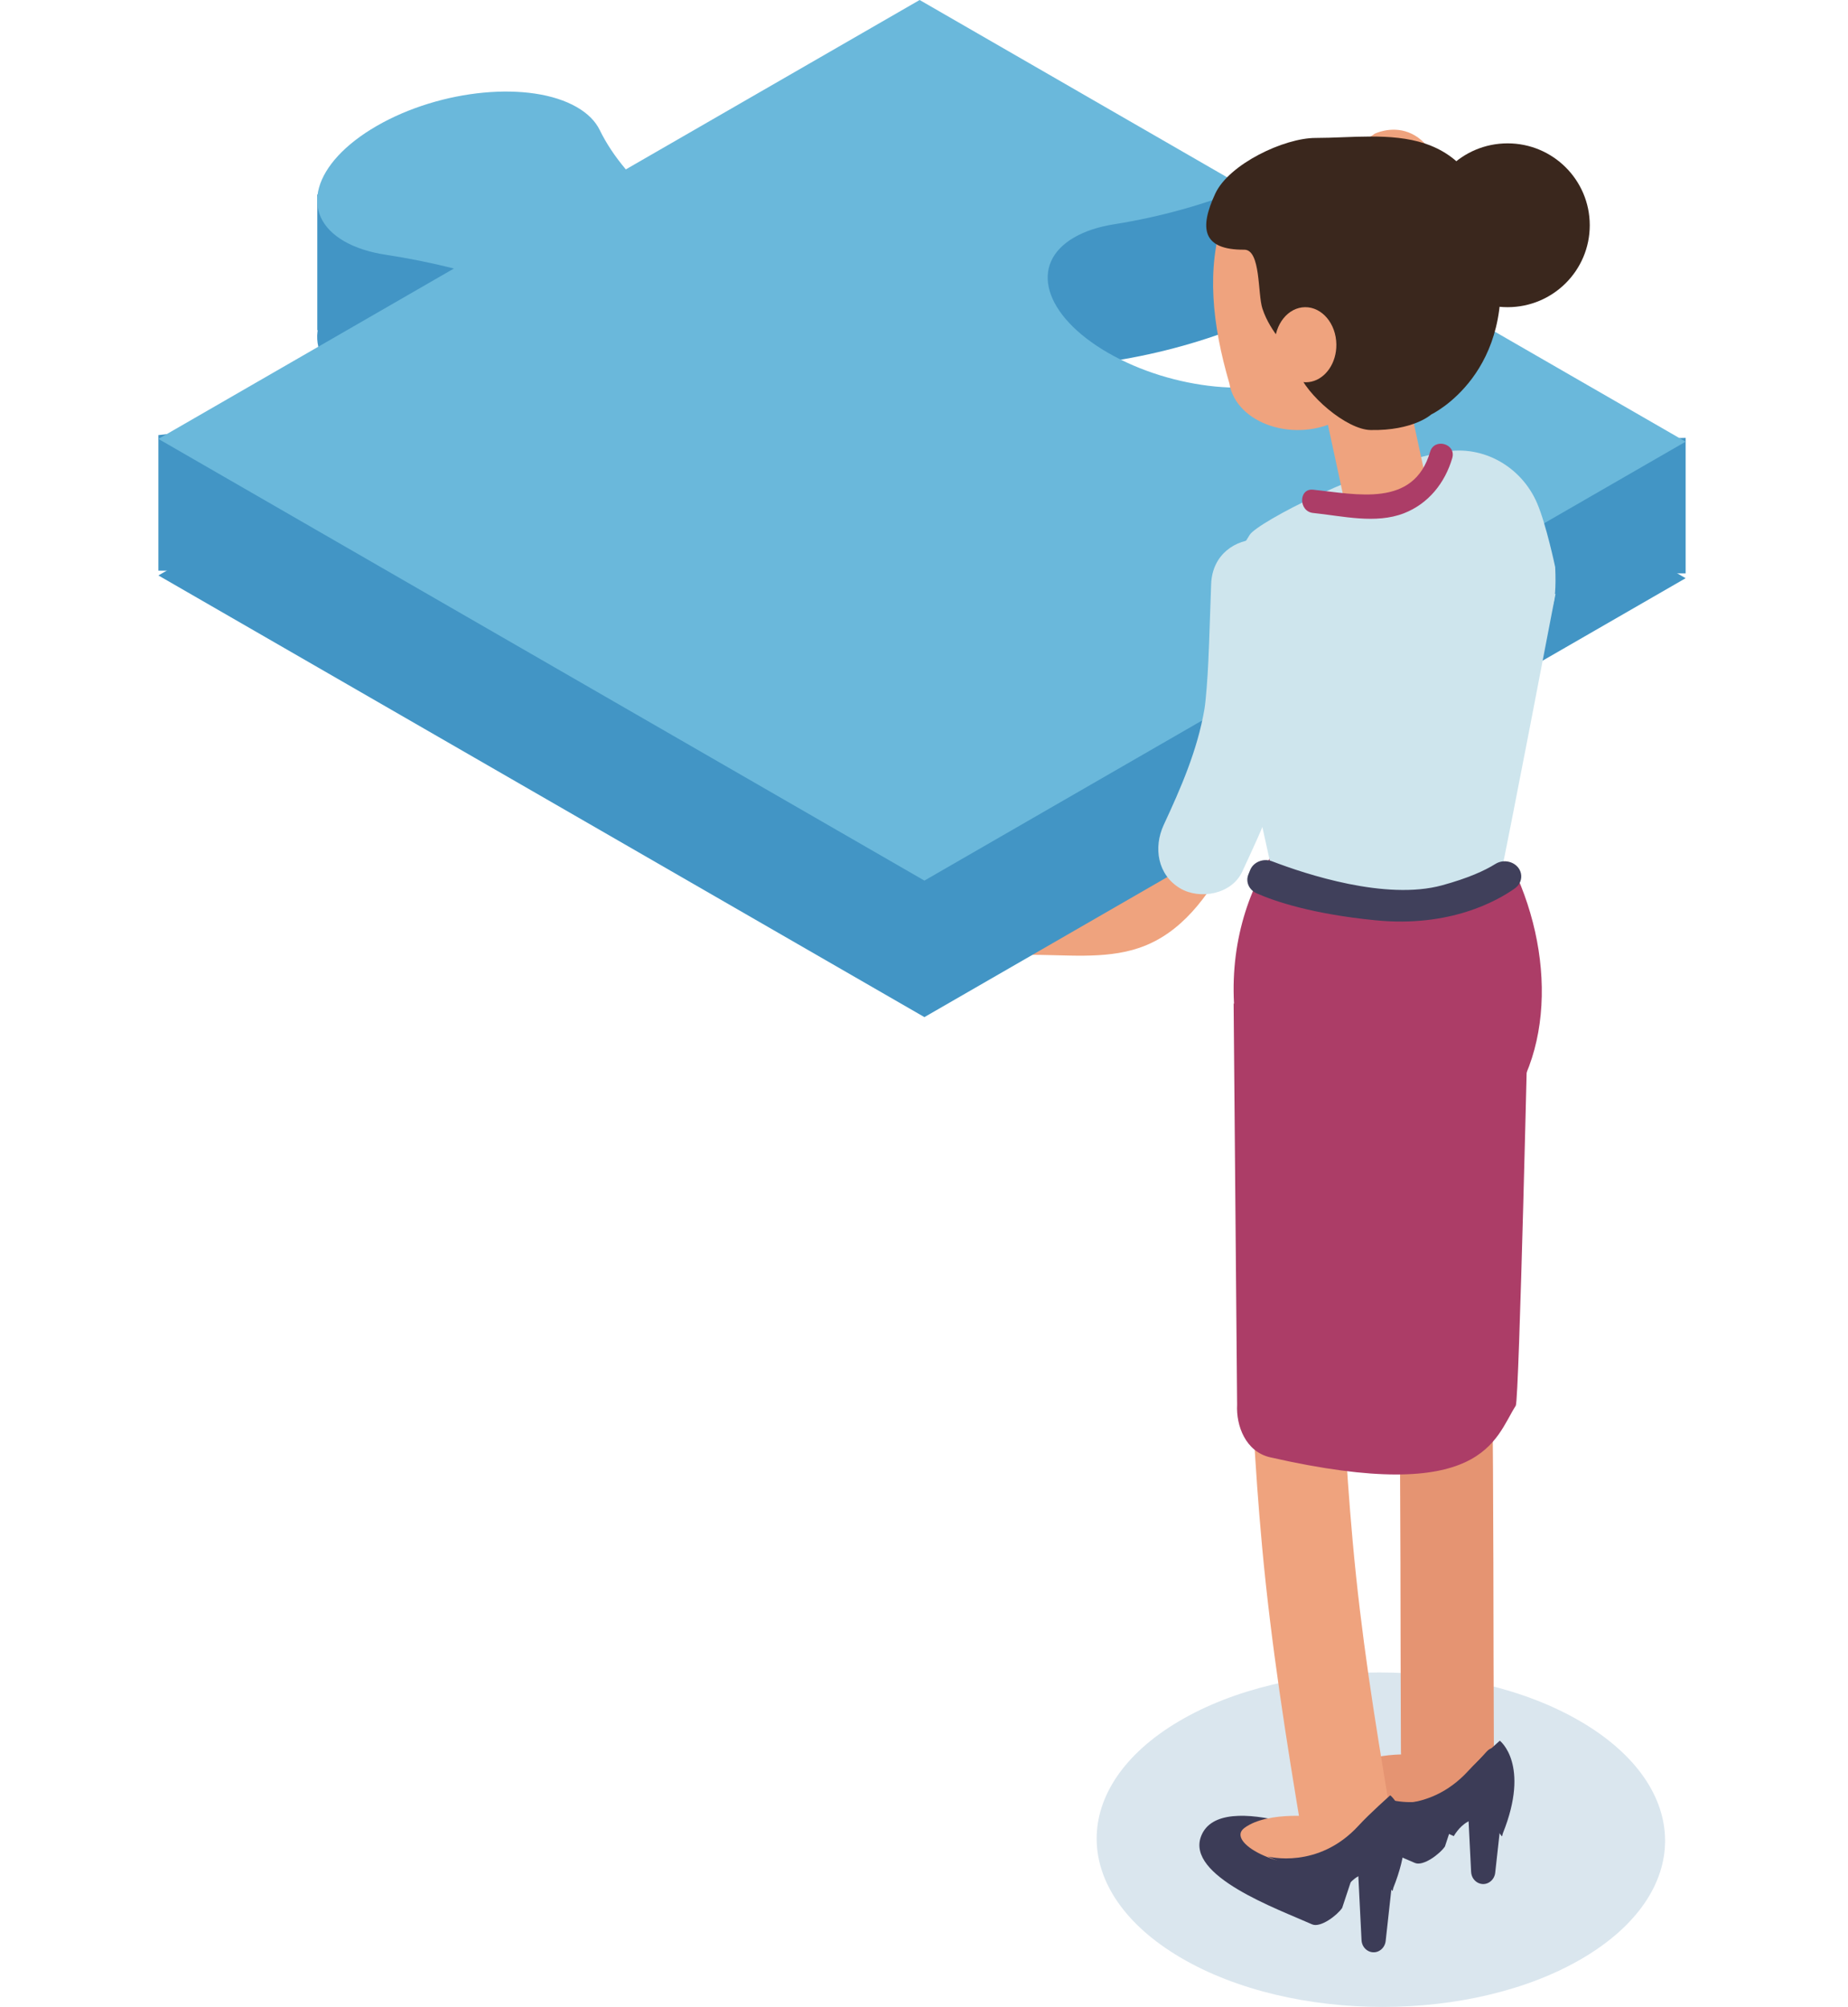 <?xml version="1.0" encoding="UTF-8"?>
<svg width="350px" height="380px" viewBox="0 0 350 380" version="1.1" xmlns="http://www.w3.org/2000/svg" xmlns:xlink="http://www.w3.org/1999/xlink">
    <!-- Generator: sketchtool 54.1 (76490) - https://sketchapp.com -->
    <title>FB3AEEDE-2532-4AD8-8AA4-68D07758EC7C</title>
    <desc>Created with sketchtool.</desc>
    <g id="Desktop" stroke="none" stroke-width="1" fill="none" fill-rule="evenodd">
        <g id="LinksTypes-Slider" transform="translate(-260, -1976)" fill-rule="nonzero">
            <g id="Body-Container-3" transform="translate(30, 1622)">
                <g id="Container-3---Blocks" transform="translate(135, 330)">
                    <g id="Blocks---Item-2">
                        <g id="Visual" transform="translate(95, 24)">
                            <g id="smart-links" transform="translate(30, 0)">
                                <path d="M191.247,155.766 C188.763,160.239 185.799,165.865 180.638,167.122 C175.888,168.28 169.809,167.424 164.677,167.503 C156.112,167.634 156.086,180.91 164.677,180.777 C171.583,180.672 179.08,181.715 185.747,179.453 C193.83,176.712 198.789,169.602 202.752,162.466 C206.905,154.985 195.403,148.281 191.247,155.766" id="Fill-6" fill="#EFA37E"></path>
                                <polyline id="Fill-98" fill="#4295C5" points="30.092 36.822 30.092 62.48 51.008 76.341 -1.13686838e-13 82.377 -1.13686838e-13 108.035 289.249 108.556 289.249 82.898 165.837 86.789 157.257 66.871 205.882 60.551 205.882 34.893 115.681 47.299 30.092 36.822"></polyline>
                                <path d="M233.28,77.206 C228.25,81.686 224.511,86.643 222.153,91.867 C221.383,93.573 219.94,95.101 217.792,96.339 C209.088,101.355 192.107,99.702 179.865,92.646 C167.623,85.59 164.755,75.804 173.459,70.787 C175.543,69.585 178.102,68.767 180.957,68.313 C189.941,66.887 198.308,64.494 205.882,61.412 L144.174,25.847 L88.53,57.916 C86.509,55.527 84.841,53.039 83.586,50.466 C82.781,48.817 81.345,47.337 79.247,46.127 C70.489,41.08 53.526,42.672 41.36,49.684 C29.194,56.696 26.431,66.472 35.19,71.521 C37.352,72.766 40.012,73.607 42.976,74.062 C47.433,74.744 51.778,75.622 55.973,76.681 L-1.13686838e-13,108.942 L145.078,192.558 L289.249,109.463 L233.28,77.206" id="Fill-99" fill="#4295C5"></path>
                                <path d="M233.28,51.36 C228.25,55.841 224.511,60.797 222.153,66.021 C221.383,67.727 219.94,69.255 217.792,70.493 C209.088,75.51 192.107,73.856 179.865,66.8 C167.623,59.744 164.755,49.957 173.459,44.94 C175.543,43.739 178.102,42.92 180.957,42.467 C189.941,41.041 198.308,38.647 205.882,35.566 L144.174,-1.42108547e-14 L88.53,32.07 C86.509,29.68 84.841,27.193 83.586,24.619 C82.781,22.97 81.345,21.49 79.247,20.282 C70.489,15.233 53.526,16.826 41.36,23.837 C29.194,30.849 26.431,40.626 35.19,45.674 C37.352,46.92 40.012,47.76 42.976,48.215 C47.433,48.899 51.778,49.775 55.973,50.834 L-1.13686838e-13,83.095 L145.078,166.712 L289.249,83.617 L233.28,51.36" id="Fill-100" fill="#6AB8DB"></path>
                                <path d="M231.864,379.947 C218.034,379.947 204.172,376.831 193.586,370.604 C172.498,358.199 172.392,338.152 193.347,325.826 C203.781,319.688 217.472,316.623 231.188,316.623 C245.026,316.623 258.884,319.739 269.469,325.967 C290.559,338.37 290.667,358.417 269.714,370.743 C259.276,376.881 245.585,379.947 231.864,379.947" id="Fill-138" fill="#DAE6EE"></path>
                                <path d="M232.206,189.301 C235.733,236.678 235.089,284.013 235.327,331.466 C235.386,342.68 252.99,342.702 252.931,331.466 C252.693,284.013 253.327,236.678 249.81,189.301 C248.978,178.181 231.374,178.091 232.206,189.301" id="Fill-139" fill="#E59472"></path>
                                <path d="M246.445,341.138 L243.663,349.572 C242.7,350.989 239.535,353.386 237.962,352.682 C231.444,349.764 213.99,343.551 216.947,335.968 C220.668,326.431 245.325,337.675 245.325,337.675 L246.445,341.138" id="Fill-140" fill="#3C3C57"></path>
                                <path d="M240.84,332.399 C240.84,332.399 230.984,331.041 226.427,334.437 C224.636,335.771 226.291,337.835 229.528,339.396 C235.902,342.47 243.254,341.587 246.773,336.575 L249.04,335.184 L240.84,332.399" id="Fill-141" fill="#E59472"></path>
                                <path d="M255.509,333.567 L253.184,354.529 C253.117,355.205 252.771,355.817 252.252,356.217 C250.782,357.352 248.717,356.303 248.621,354.375 L247.747,336.918 C247.708,336.242 247.939,335.582 248.381,335.096 L251.58,331.589 C253.097,329.913 255.758,331.251 255.509,333.567" id="Fill-142" fill="#3C3C57"></path>
                                <path d="M254.054,329.546 C254.054,329.546 259.874,333.999 254.635,347.076 C254.558,347.252 254.529,347.767 254.413,347.609 C249.281,340.401 245.34,347.61 245.34,347.61 L230.88,341.127 C230.88,341.127 240.382,343.682 248.08,335.258 C250.123,333.023 254.054,329.546 254.054,329.546" id="Fill-143" fill="#3C3C57"></path>
                                <path d="M226.989,352.769 L224.199,361.202 C223.243,362.62 220.071,365.017 218.5,364.313 C211.987,361.395 194.533,355.182 197.491,347.599 C201.21,338.062 225.865,349.306 225.865,349.306 L226.989,352.769" id="Fill-144" fill="#3C3C57"></path>
                                <path d="M220.081,344.03 C220.081,344.03 210.232,342.672 205.674,346.068 C203.882,347.402 205.538,349.466 208.774,351.027 C215.147,354.101 222.499,353.218 226.019,348.206 L228.286,346.815 L220.081,344.03" id="Fill-145" fill="#EFA37E"></path>
                                <path d="M206.399,202.263 C205.963,232.446 206.263,262.717 209.032,292.795 C210.729,311.237 213.614,329.493 216.677,347.743 C217.456,352.385 223.12,354.983 227.286,353.827 C232.15,352.476 234.092,347.767 233.305,343.113 C230.26,324.942 227.786,309.525 226.183,291.727 C223.507,261.999 223.217,232.089 223.648,202.263 C223.81,191.049 206.561,191.045 206.399,202.263" id="Fill-146" fill="#EFA37E"></path>
                                <path d="M210.88,214.731 C223.448,238.568 234.237,227.076 248.959,216.221 C263.681,205.367 265.156,183.916 257.338,165.99 C257.338,165.99 235.377,140.451 220.654,151.306 C205.929,162.16 196.285,187.053 210.88,214.731" id="Fill-147" fill="#AC3D67"></path>
                                <path d="M264.605,112.433 C264.605,112.433 255.158,161.776 254.095,166.186 C254.095,166.186 248.82,181.339 211.391,167.015 L201.048,120.217 L264.605,112.433" id="Fill-148" fill="#CEE5ED"></path>
                                <path d="M204.865,131.653 C203.446,130.773 203.095,128.422 203.095,128.422 C202.114,119.844 197.449,115.946 206.68,101.26 C208.164,98.901 228.354,88.32 243.528,85.547 C250.89,84.202 258.155,88.343 261.126,95.279 C262.859,99.335 264.544,107.357 264.544,107.361 C265.265,123.115 259.324,112.221 258.233,120.92 C258.262,120.709 260.726,119.944 260.756,119.735 C260.756,119.735 255.506,125.19 254.085,136.567 C253.198,143.665 252.575,148.799 252.517,149.519 L252.507,149.608 L226.19,170.589 L204.865,131.653" id="Fill-149" fill="#CEE5ED"></path>
                                <path d="M259.416,191.276 C259.416,191.276 257.722,265.112 257.077,266.118 C253.054,272.396 251.078,285.129 210.567,275.893 C205.899,274.829 204.092,269.896 204.302,265.941 L203.642,189.974 L223.047,198.063 L259.416,191.276" id="Fill-150" fill="#AC3D67"></path>
                                <path d="M258.068,165.406 L258.068,165.406 C258.277,166.459 257.838,167.525 256.911,168.184 C253.559,170.558 244.602,175.616 230.528,174.229 C218.48,173.04 211.428,170.632 208.031,169.137 C206.567,168.492 205.869,166.957 206.428,165.566 L206.771,164.716 C207.388,163.184 209.277,162.426 210.928,163.058 C217.297,165.499 232.463,170.513 243.116,167.606 C248.023,166.265 251.175,164.842 253.21,163.565 C255.085,162.385 257.659,163.366 258.068,165.406" id="Fill-151" fill="#40405B"></path>
                                <path d="M239.913,90.041 L234.688,65.909 L220.504,75.815 L224.574,94.642 C224.99,98.21 240.935,98.239 239.913,90.041" id="Fill-152" fill="#EFA37E"></path>
                                <path d="M230.34,25.327 C230.34,25.327 242.533,19.17 244.949,41.611 C246.633,57.222 237.48,71.823 223.88,79.357 C215.412,84.049 204.097,80.281 202.826,72.553 C199.567,61.421 198.464,50.818 201.668,41.271 C200.134,31.951 207.629,34.564 219.938,32.707 L230.34,25.327" id="Fill-153" fill="#EFA37E"></path>
                                <path d="M241.055,78.474 C241.055,78.474 257.558,70.645 253.621,47.217 C249.362,21.865 232.588,26.115 219.15,26.115 C213.201,26.115 202.752,31.07 200.159,36.665 C197.101,43.257 197.713,47.317 205.654,47.273 C208.803,47.256 208.18,55.631 209.087,58.399 C210.7,63.322 214.136,65.479 215.795,70.241 C217.365,74.749 225.012,81.325 229.572,81.412 C237.692,81.567 241.055,78.474 241.055,78.474" id="Fill-154" fill="#3A271D"></path>
                                <path d="M211.425,65.314 C211.469,69.239 214.119,72.398 217.342,72.371 C217.695,72.367 218.039,72.326 218.374,72.251 C221.098,71.632 223.138,68.709 223.097,65.212 C223.053,61.286 220.403,58.128 217.18,58.155 C213.957,58.183 211.38,61.388 211.425,65.314" id="Fill-155" fill="#EFA37E"></path>
                                <path d="M240.852,85.547 C237.754,96.163 226.959,93.559 218.694,92.71 C215.909,92.425 215.928,96.829 218.694,97.113 C224.227,97.68 230.542,99.257 235.91,97.166 C240.529,95.363 243.666,91.441 245.049,86.718 C245.843,83.995 241.637,82.831 240.852,85.547" id="Fill-156" fill="#AC3D67"></path>
                                <path d="M234.754,346.49 L232.439,367.452 C232.362,368.128 232.026,368.74 231.507,369.14 C230.033,370.275 227.962,369.227 227.865,367.297 L226.992,349.84 C226.959,349.165 227.191,348.505 227.634,348.019 L230.825,344.513 C232.353,342.836 235.013,344.174 234.754,346.49" id="Fill-157" fill="#3C3C57"></path>
                                <path d="M233.301,339.885 C233.301,339.885 239.121,344.338 233.882,357.415 C233.814,357.591 233.775,358.105 233.669,357.948 C228.527,350.739 224.583,357.949 224.583,357.949 L210.127,351.465 C210.127,351.465 219.625,354.021 227.332,345.596 C229.375,343.362 233.301,339.885 233.301,339.885" id="Fill-158" fill="#3C3C57"></path>
                                <path d="M199.385,110.553 C199.194,115.438 199.072,120.328 198.849,125.212 C198.712,128.217 198.397,132.616 198.097,134.348 C196.765,142.051 193.667,149.14 190.403,156.165 C188.415,160.444 189.235,165.628 193.491,168.165 C197.238,170.396 203.274,169.318 205.272,165.018 C209.137,156.7 213.133,148.144 214.702,139.011 C216.313,129.632 216.234,120.036 216.604,110.553 C217.045,99.265 199.824,99.285 199.385,110.553" id="Fill-159" fill="#CEE5ED"></path>
                                <path d="M271.09,42.647 C271.09,51.211 264.126,58.155 255.53,58.155 C246.924,58.155 239.96,51.211 239.96,42.647 C239.96,34.082 246.924,27.139 255.53,27.139 C264.126,27.139 271.09,34.082 271.09,42.647" id="Fill-245" fill="#3A271D"></path>
                            </g>
                        </g>
                    </g>
                </g>
            </g>
        </g>
    </g>
</svg>
